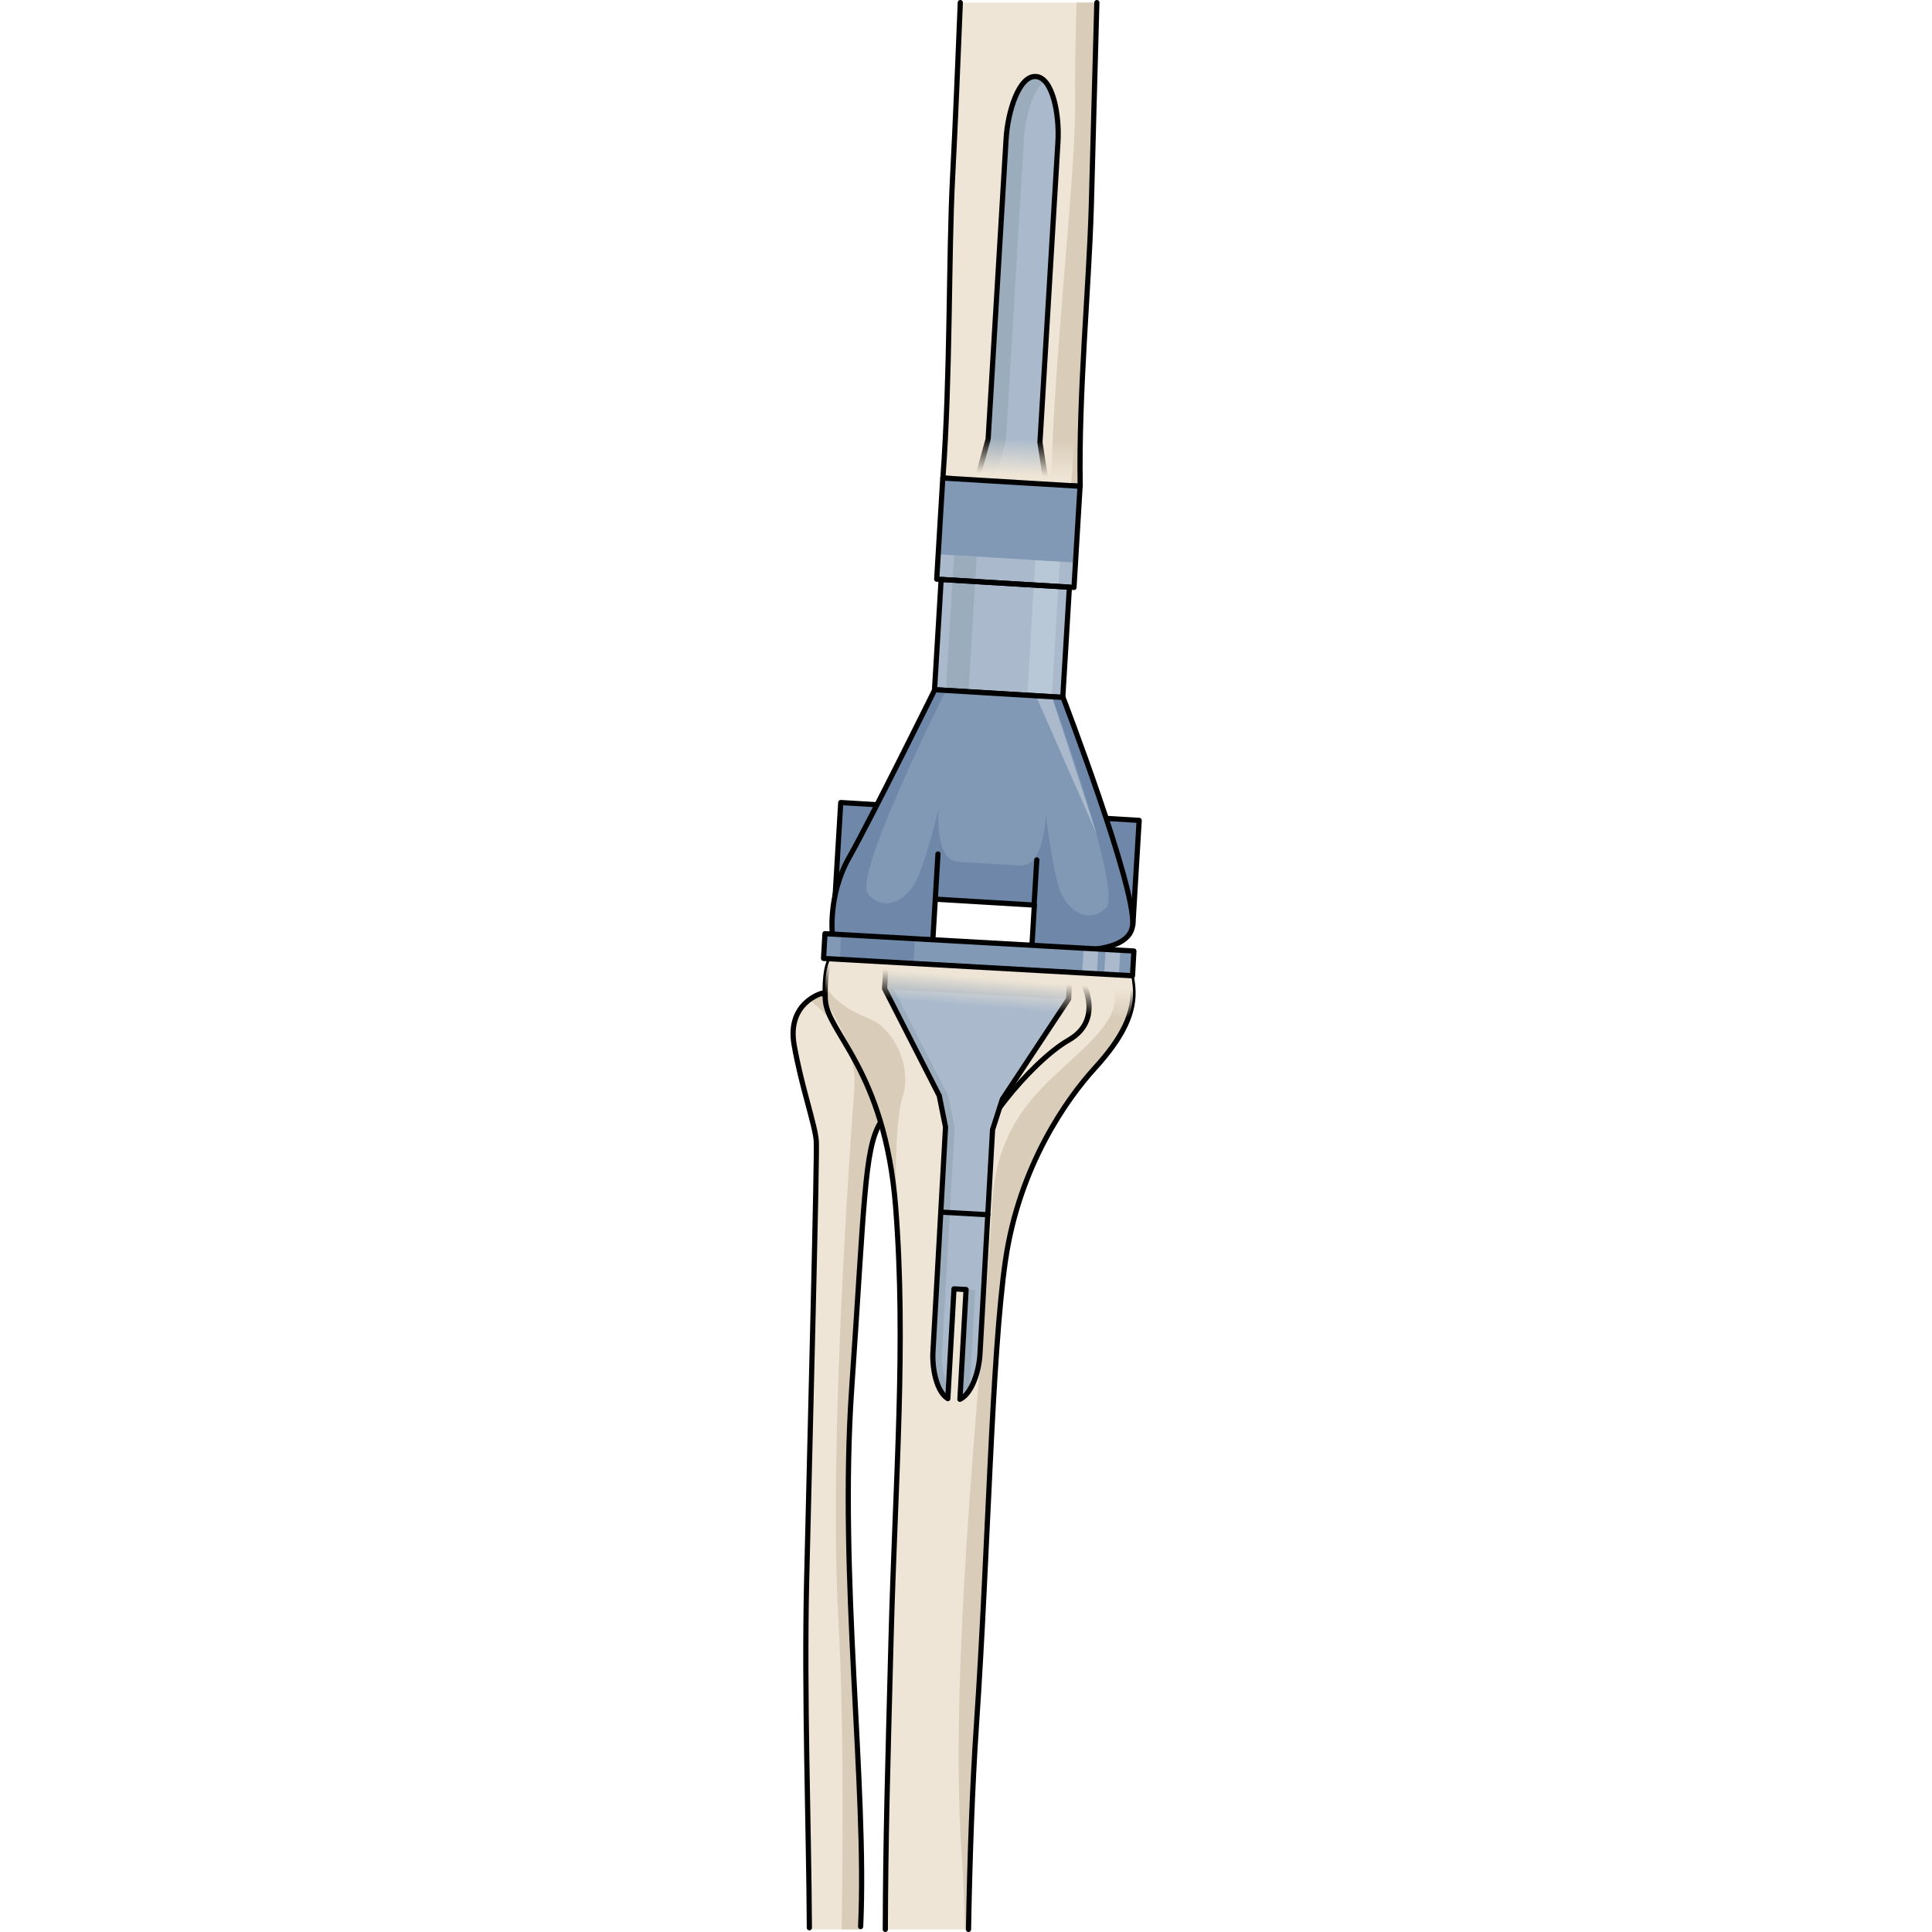 <?xml version="1.0" encoding="utf-8"?>
<!-- Created by: Science Figures, www.sciencefigures.org, Generator: Science Figures Editor -->
<!DOCTYPE svg PUBLIC "-//W3C//DTD SVG 1.1//EN" "http://www.w3.org/Graphics/SVG/1.1/DTD/svg11.dtd">
<svg version="1.1" id="Layer_1" xmlns="http://www.w3.org/2000/svg" xmlns:xlink="http://www.w3.org/1999/xlink" 
	 width="800px" height="800px" viewBox="-0.247 0.5 67.548 371.812" enable-background="new -0.247 0.5 67.548 371.812"
	 xml:space="preserve">
<g>
	<g>
		<g>
			<path fill="#EFE5D6" d="M58.708,1H32.431c-0.455,11.004-0.901,22.412-1.487,33.681c-0.784,15.143-0.401,37.947-1.862,57.828
				l26.424,1.581c-0.32-17.866,1.682-38.271,2.137-53.851C57.981,28.523,58.298,14.98,58.708,1z"/>
			<path fill="#D9CDBA" d="M58.708,1h-3.916c-0.219,7.188-0.328,13.732-0.273,19.166c0.146,14.146-3.969,47.152-4.639,73.587
				l5.625,0.337c-0.32-17.866,1.682-38.271,2.137-53.851C57.981,28.523,58.298,14.98,58.708,1z"/>
			<path fill="none" stroke="#000000" stroke-linecap="round" stroke-linejoin="round" stroke-miterlimit="10" d="M32.431,1
				c-0.455,11.004-0.901,22.412-1.487,33.681c-0.784,15.143-0.401,37.947-1.862,57.828l26.424,1.581
				c-0.32-17.866,1.682-38.271,2.137-53.851C57.981,28.523,58.296,14.981,58.708,1"/>
		</g>
		<g>
			
				<rect x="28.477" y="93.281" transform="matrix(0.998 0.06 -0.06 0.998 6.236 -2.31)" fill="#AABACC" width="26.474" height="19.507"/>
			
				<rect x="28.127" y="112.755" transform="matrix(0.998 0.06 -0.06 0.998 7.439 -2.197)" fill="#AABACC" width="24.73" height="21.248"/>
			<path fill="#AABACC" d="M35.597,92.897l2.188-7.877c0,0,3.154-52.714,3.463-57.844c0.31-5.128,2.443-12.15,5.719-11.954
				c3.277,0.195,4.562,7.424,4.258,12.552c-0.311,5.129-3.467,57.845-3.467,57.845L48.99,93.7"/>
			<path fill="#9BACBC" d="M44.667,27.382c0.248-4.146,1.691-9.522,3.967-11.331c-0.481-0.49-1.035-0.79-1.666-0.828
				c-3.273-0.196-5.41,6.826-5.719,11.954c-0.31,5.13-3.463,57.844-3.463,57.844l-2.188,7.877l3.419,0.205l2.188-7.876
				C41.205,85.226,44.359,32.51,44.667,27.382z"/>
			<path fill="none" stroke="#000000" stroke-linecap="round" stroke-linejoin="round" stroke-miterlimit="10" d="M35.597,92.897
				l2.188-7.877c0,0,3.154-52.714,3.463-57.844c0.31-5.128,2.443-12.15,5.719-11.954c3.277,0.195,4.562,7.424,4.258,12.552
				c-0.311,5.129-3.467,57.845-3.467,57.845L48.99,93.7"/>
			
				<linearGradient id="SVGID_1_" gradientUnits="userSpaceOnUse" x1="67.48" y1="-118.096" x2="67.855" y2="-111.093" gradientTransform="matrix(1 0 0 -1 -25.08 -26.21)">
				<stop  offset="0" style="stop-color:#EFE5D6"/>
				<stop  offset="1" style="stop-color:#EFE5D6;stop-opacity:0"/>
			</linearGradient>
			<polygon fill="url(#SVGID_1_)" points="53.785,93.768 30.83,92.393 31.408,82.766 54.359,84.14 			"/>
			
				<rect x="28.613" y="93.288" transform="matrix(-0.998 -0.06 0.06 -0.998 77.605 203.583)" fill="#8199B5" width="26.472" height="14.684"/>
			
				<rect x="30.425" y="107.45" transform="matrix(-0.998 -0.06 0.06 -0.998 57.936 242.707)" fill="#9BACBC" width="4.366" height="26.068"/>
			
				<rect x="46.149" y="108.402" transform="matrix(-0.998 -0.059 0.059 -0.998 89.692 245.545)" fill="#B9C8D6" width="4.709" height="26.069"/>
			
				<rect x="28.477" y="93.281" transform="matrix(0.998 0.06 -0.06 0.998 6.236 -2.31)" fill="none" stroke="#000000" stroke-linecap="round" stroke-linejoin="round" stroke-miterlimit="10" width="26.474" height="19.507"/>
			
				<rect x="28.127" y="112.755" transform="matrix(0.998 0.06 -0.06 0.998 7.439 -2.197)" fill="none" stroke="#000000" stroke-linecap="round" stroke-linejoin="round" stroke-miterlimit="10" width="24.73" height="21.248"/>
			<g>
				
					<rect x="8.6" y="155.151" transform="matrix(-0.998 -0.06 0.06 -0.998 15.854 336.527)" fill="#6F88A9" stroke="#000000" stroke-linecap="round" stroke-linejoin="round" stroke-miterlimit="10" width="8.723" height="25.75"/>
				
					<rect x="57.484" y="158.076" transform="matrix(-0.998 -0.06 0.06 -0.998 113.529 339.692)" fill="#6F88A9" stroke="#000000" stroke-linecap="round" stroke-linejoin="round" stroke-miterlimit="10" width="8.724" height="20.143"/>
				<path fill="#8199B5" d="M27.513,133.241c0,0-12.292,24.887-16.479,32.279c-4.188,7.396-3.193,15.104-3.193,15.104l19.281,1.153
					l0.492-8.236l19.071,1.143l-0.493,8.235c0,0,18.768,2.775,19.406-4.418c0.638-7.193-13.398-43.782-13.398-43.782L27.513,133.241
					z"/>
				<path fill="#6F88A9" d="M27.513,133.241c0,0-12.292,24.887-16.479,32.279c-4.188,7.397-3.193,15.104-3.193,15.104l19.281,1.153
					l0.492-8.236l19.071,1.143l-0.493,8.235c0,0,18.768,2.775,19.406-4.417c0.638-7.194-13.398-43.783-13.398-43.783l-2.13-0.127
					c0,0,13.604,37.326,10.421,40.592c-3.188,3.268-7.935,0.894-9.369-4.868c-1.434-5.761-2.229-13.03-2.229-13.03
					s-0.219,10.074-4.963,9.793c-3.129-0.188-11.889-0.712-11.889-0.712c-4.744-0.283-3.756-10.315-3.756-10.315
					s-1.658,7.125-3.77,12.675c-2.109,5.548-7.107,7.338-9.884,3.716c-2.771-3.622,15.011-39.067,15.011-39.067L27.513,133.241z"/>
				<polygon fill="#AABACC" points="50.071,134.592 46.975,134.406 58.678,161.01 				"/>
				<g>
					<path fill="none" stroke="#000000" stroke-linecap="round" stroke-linejoin="round" stroke-miterlimit="10" d="M27.513,133.241
						c0,0-12.292,24.887-16.479,32.279c-4.188,7.396-3.193,15.104-3.193,15.104l19.281,1.153l0.492-8.236l19.071,1.143l-0.493,8.235
						c0,0,18.768,2.775,19.406-4.418c0.638-7.193-13.398-43.782-13.398-43.782L27.513,133.241z"/>
					
						<line fill="none" stroke="#000000" stroke-linecap="round" stroke-linejoin="round" stroke-miterlimit="10" x1="27.615" y1="173.541" x2="28.136" y2="164.853"/>
					
						<line fill="none" stroke="#000000" stroke-linecap="round" stroke-linejoin="round" stroke-miterlimit="10" x1="46.63" y1="174.679" x2="47.151" y2="165.99"/>
				</g>
			</g>
		</g>
		<g>
			<g>
				<g>
					<path fill="#EFE5D6" d="M5.818,191.642c0,0-6.81,1.787-5.363,9.977c1.441,8.187,4.088,15.438,4.262,18.557
						c0.178,3.118-1.148,54.519-1.853,84.25c-0.531,22.423,0.427,47.906,0.522,67.39h9.838c0.009-0.181,0.018-0.364,0.024-0.544
						c1.256-26.994-4.217-67.371-1.719-103.575c2.49-36.199,2.432-45.991,5.482-51.084c3.047-5.096,1.475-15.569,1.475-15.569
						L5.818,191.642z"/>
					<path fill="#D9CDBA" d="M5.818,191.643c0,0-1.135,0.308-2.372,1.211l0.615,0.633c0,0,8.693,6.588,7.984,16.264
						c-0.709,9.678-5.004,68.522-3.094,102.304c0.967,17.066,0.946,39.251,0.643,59.761h3.63c0.009-0.181,0.018-0.364,0.024-0.544
						c1.256-26.994-4.217-67.371-1.719-103.575c2.49-36.199,2.432-45.991,5.482-51.084c3.047-5.096,1.475-15.569,1.475-15.569
						L5.818,191.643z"/>
					<path fill="none" stroke="#000000" stroke-linecap="round" stroke-linejoin="round" stroke-miterlimit="10" d="M13.25,371.269
						c1.256-26.994-4.217-67.371-1.719-103.575c2.49-36.199,2.432-45.991,5.482-51.084c3.047-5.096,1.475-15.569,1.475-15.569
						l-12.67-9.396c0,0-6.81,1.787-5.363,9.977c1.441,8.187,4.088,15.438,4.262,18.557c0.178,3.118-1.148,54.52-1.853,84.25
						c-0.528,22.298,0.417,47.624,0.521,67.063"/>
				</g>
				<path fill="#EFE5D6" d="M53.306,183.598c-10.254-0.661-14.345-0.445-14.345-0.445s-10.666-2.21-13.566-1.329
					c-2.905,0.88-12.268,0.092-17.915,3.24c0,0-1.269,1.354-1.034,7.764c0.244,6.413,11.452,13.435,13.534,39.917
					c2.083,26.486-0.072,52.256-0.892,83.614c-0.646,24.783-1.043,38.293-1.092,55.454h16.012
					c0.248-13.562,0.721-27.474,1.548-39.658c2.241-33.073,2.92-70.838,5.562-89.073c2.646-18.238,11.873-31.181,17.137-36.956
					c5.272-5.78,7.871-10.683,7.352-15.84C65.083,185.125,63.789,182.136,53.306,183.598z"/>
				<path fill="#D9CDBA" d="M15.08,196.615c-4.512-1.814-6.879-3.598-8.644-6.326c-0.022,0.745-0.024,1.578,0.01,2.538
					c2.325,4.33,5.541,9.967,8.286,17.073c2.333,5.483,4.454,12.746,5.248,22.844c0.086,1.087,0.153,2.172,0.229,3.256l0.006,0.007
					c0,0-0.867-18.235,1.148-24.556C23.203,205.693,19.511,198.389,15.08,196.615z"/>
				<path fill="#D9CDBA" d="M53.307,183.598c-10.254-0.661-14.344-0.445-14.344-0.445s-0.959-0.196-2.357-0.449l-0.01,0.176
					l6.076,4.712c0,0,9.797-3.775,12.979-1.03c3.064-0.458,10.701,3.822,3.685,12.363c-7.008,8.544-20.051,13.854-20.832,34.088
					c-0.777,20.233-8.625,85.729-5.778,124.967c0.335,4.61,0.506,9.238,0.563,13.836h0.725c0.246-13.562,0.719-27.474,1.546-39.657
					c2.244-33.074,2.92-70.839,5.562-89.074c2.646-18.238,11.873-31.181,17.137-36.956c5.271-5.779,7.871-10.683,7.351-15.84
					C65.083,185.125,63.789,182.136,53.307,183.598z"/>
				<path fill="none" stroke="#000000" stroke-linecap="round" stroke-linejoin="round" stroke-miterlimit="10" d="M55.573,188.656
					c0,0,4.904,7.9-2.293,12.011c-7.194,4.106-19.627,19.066-18.146,24.36"/>
				<path fill="none" stroke="#000000" stroke-linecap="round" stroke-linejoin="round" stroke-miterlimit="10" d="M34.009,371.813
					c0.246-13.562,0.721-27.474,1.548-39.658c2.241-33.073,2.92-70.838,5.562-89.073c2.646-18.238,11.873-31.181,17.137-36.956
					c5.272-5.78,7.871-10.683,7.352-15.84c-0.521-5.159-1.817-8.146-12.299-6.688c-10.254-0.661-14.344-0.445-14.344-0.445
					s-10.668-2.21-13.567-1.329c-2.904,0.88-12.267,0.092-17.915,3.24c0,0-1.268,1.354-1.034,7.764
					c0.244,6.413,11.452,13.435,13.534,39.917c2.083,26.486-0.071,52.256-0.893,83.614c-0.646,24.785-1.043,38.292-1.092,55.454"/>
			</g>
			<g>
				<g>
					<path fill="#AABACC" d="M18.141,185.702l35.42,1.983l-0.283,5.062l-12.754,19.291l0,0l-1.885,5.875
						c0,0-2.209,39.389-2.426,43.221c-0.187,3.294-1.582,7.617-3.857,8.663l1.187-21.127l-2.328-0.131l-1.185,21.127
						c-2.146-1.293-3.048-5.745-2.862-9.04c0.215-3.831,2.422-43.22,2.422-43.22l-1.217-6.052l0,0L17.856,190.76L18.141,185.702z"/>
					<g>
						<path fill="#9BACBC" d="M28.919,260.725c0.215-3.832,2.422-43.221,2.422-43.221l-1.217-6.05l0,0l-10.518-20.599l0.284-5.06
							l-1.75-0.098l-0.284,5.059l10.518,20.597h-0.002l1.219,6.051c0,0-2.209,39.39-2.424,43.221
							c-0.185,3.295,0.72,7.747,2.863,9.04l0.106-1.896C29.181,265.815,28.792,262.995,28.919,260.725z"/>
						<path fill="#9BACBC" d="M35.292,248.769l-1.75-0.1l-1.187,21.127c0.708-0.325,1.331-0.968,1.855-1.796L35.292,248.769z"/>
					</g>
				</g>
				
					<rect x="17.973" y="186.684" transform="matrix(-0.998 -0.056 0.056 -0.998 60.765 380.139)" fill="#9BACBC" width="35.475" height="5.068"/>
				<g>
					
						<rect x="6.206" y="181.93" transform="matrix(0.998 0.056 -0.056 0.998 10.377 -1.726)" fill="#8199B5" width="59.574" height="4.771"/>
					
						<rect x="9.337" y="180.824" transform="matrix(-0.998 -0.056 0.056 -0.998 22.592 367.052)" fill="#6F88A9" width="14.192" height="4.771"/>
					
						<rect x="60.216" y="183.354" transform="matrix(-0.998 -0.056 0.056 -0.998 112.771 374.635)" fill="#AABACC" width="2.828" height="4.77"/>
					
						<rect x="56.049" y="183.128" transform="matrix(-0.998 -0.056 0.056 -0.998 104.391 373.966)" fill="#AABACC" width="2.828" height="4.77"/>
				</g>
				<path fill="none" stroke="#000000" stroke-linecap="round" stroke-linejoin="round" stroke-miterlimit="10" d="M18.141,185.702
					l35.42,1.983l-0.283,5.062l-12.754,19.291l0,0l-1.885,5.875c0,0-2.209,39.389-2.426,43.221
					c-0.187,3.294-1.582,7.617-3.857,8.663l1.187-21.127l-2.328-0.131l-1.185,21.127c-2.146-1.293-3.048-5.745-2.862-9.04
					c0.215-3.831,2.422-43.22,2.422-43.22l-1.217-6.052l0,0L17.856,190.76L18.141,185.702z"/>
				
					<linearGradient id="SVGID_2_" gradientUnits="userSpaceOnUse" x1="61.33" y1="-214.74" x2="60.873" y2="-220.371" gradientTransform="matrix(1 0 0 -1 -25.08 -26.21)">
					<stop  offset="0" style="stop-color:#EFE5D6"/>
					<stop  offset="1" style="stop-color:#EFE5D6;stop-opacity:0"/>
				</linearGradient>
				<path fill="url(#SVGID_2_)" d="M6.446,192.826c0.013,0.321,0.06,0.646,0.124,0.977l57.944,3.252
					c0.941-2.271,1.32-4.496,1.092-6.771c-0.069-0.688-0.155-1.332-0.271-1.938L7.453,185.1
					C7.27,185.341,6.234,186.969,6.446,192.826z"/>
				
					<rect x="6.206" y="181.93" transform="matrix(0.998 0.056 -0.056 0.998 10.377 -1.726)" fill="none" stroke="#000000" stroke-linecap="round" stroke-linejoin="round" stroke-miterlimit="10" width="59.574" height="4.771"/>
				
					<line fill="none" stroke="#000000" stroke-linecap="round" stroke-linejoin="round" stroke-miterlimit="10" x1="28.673" y1="233.767" x2="37.721" y2="234.273"/>
			</g>
		</g>
	</g>
</g>
</svg>